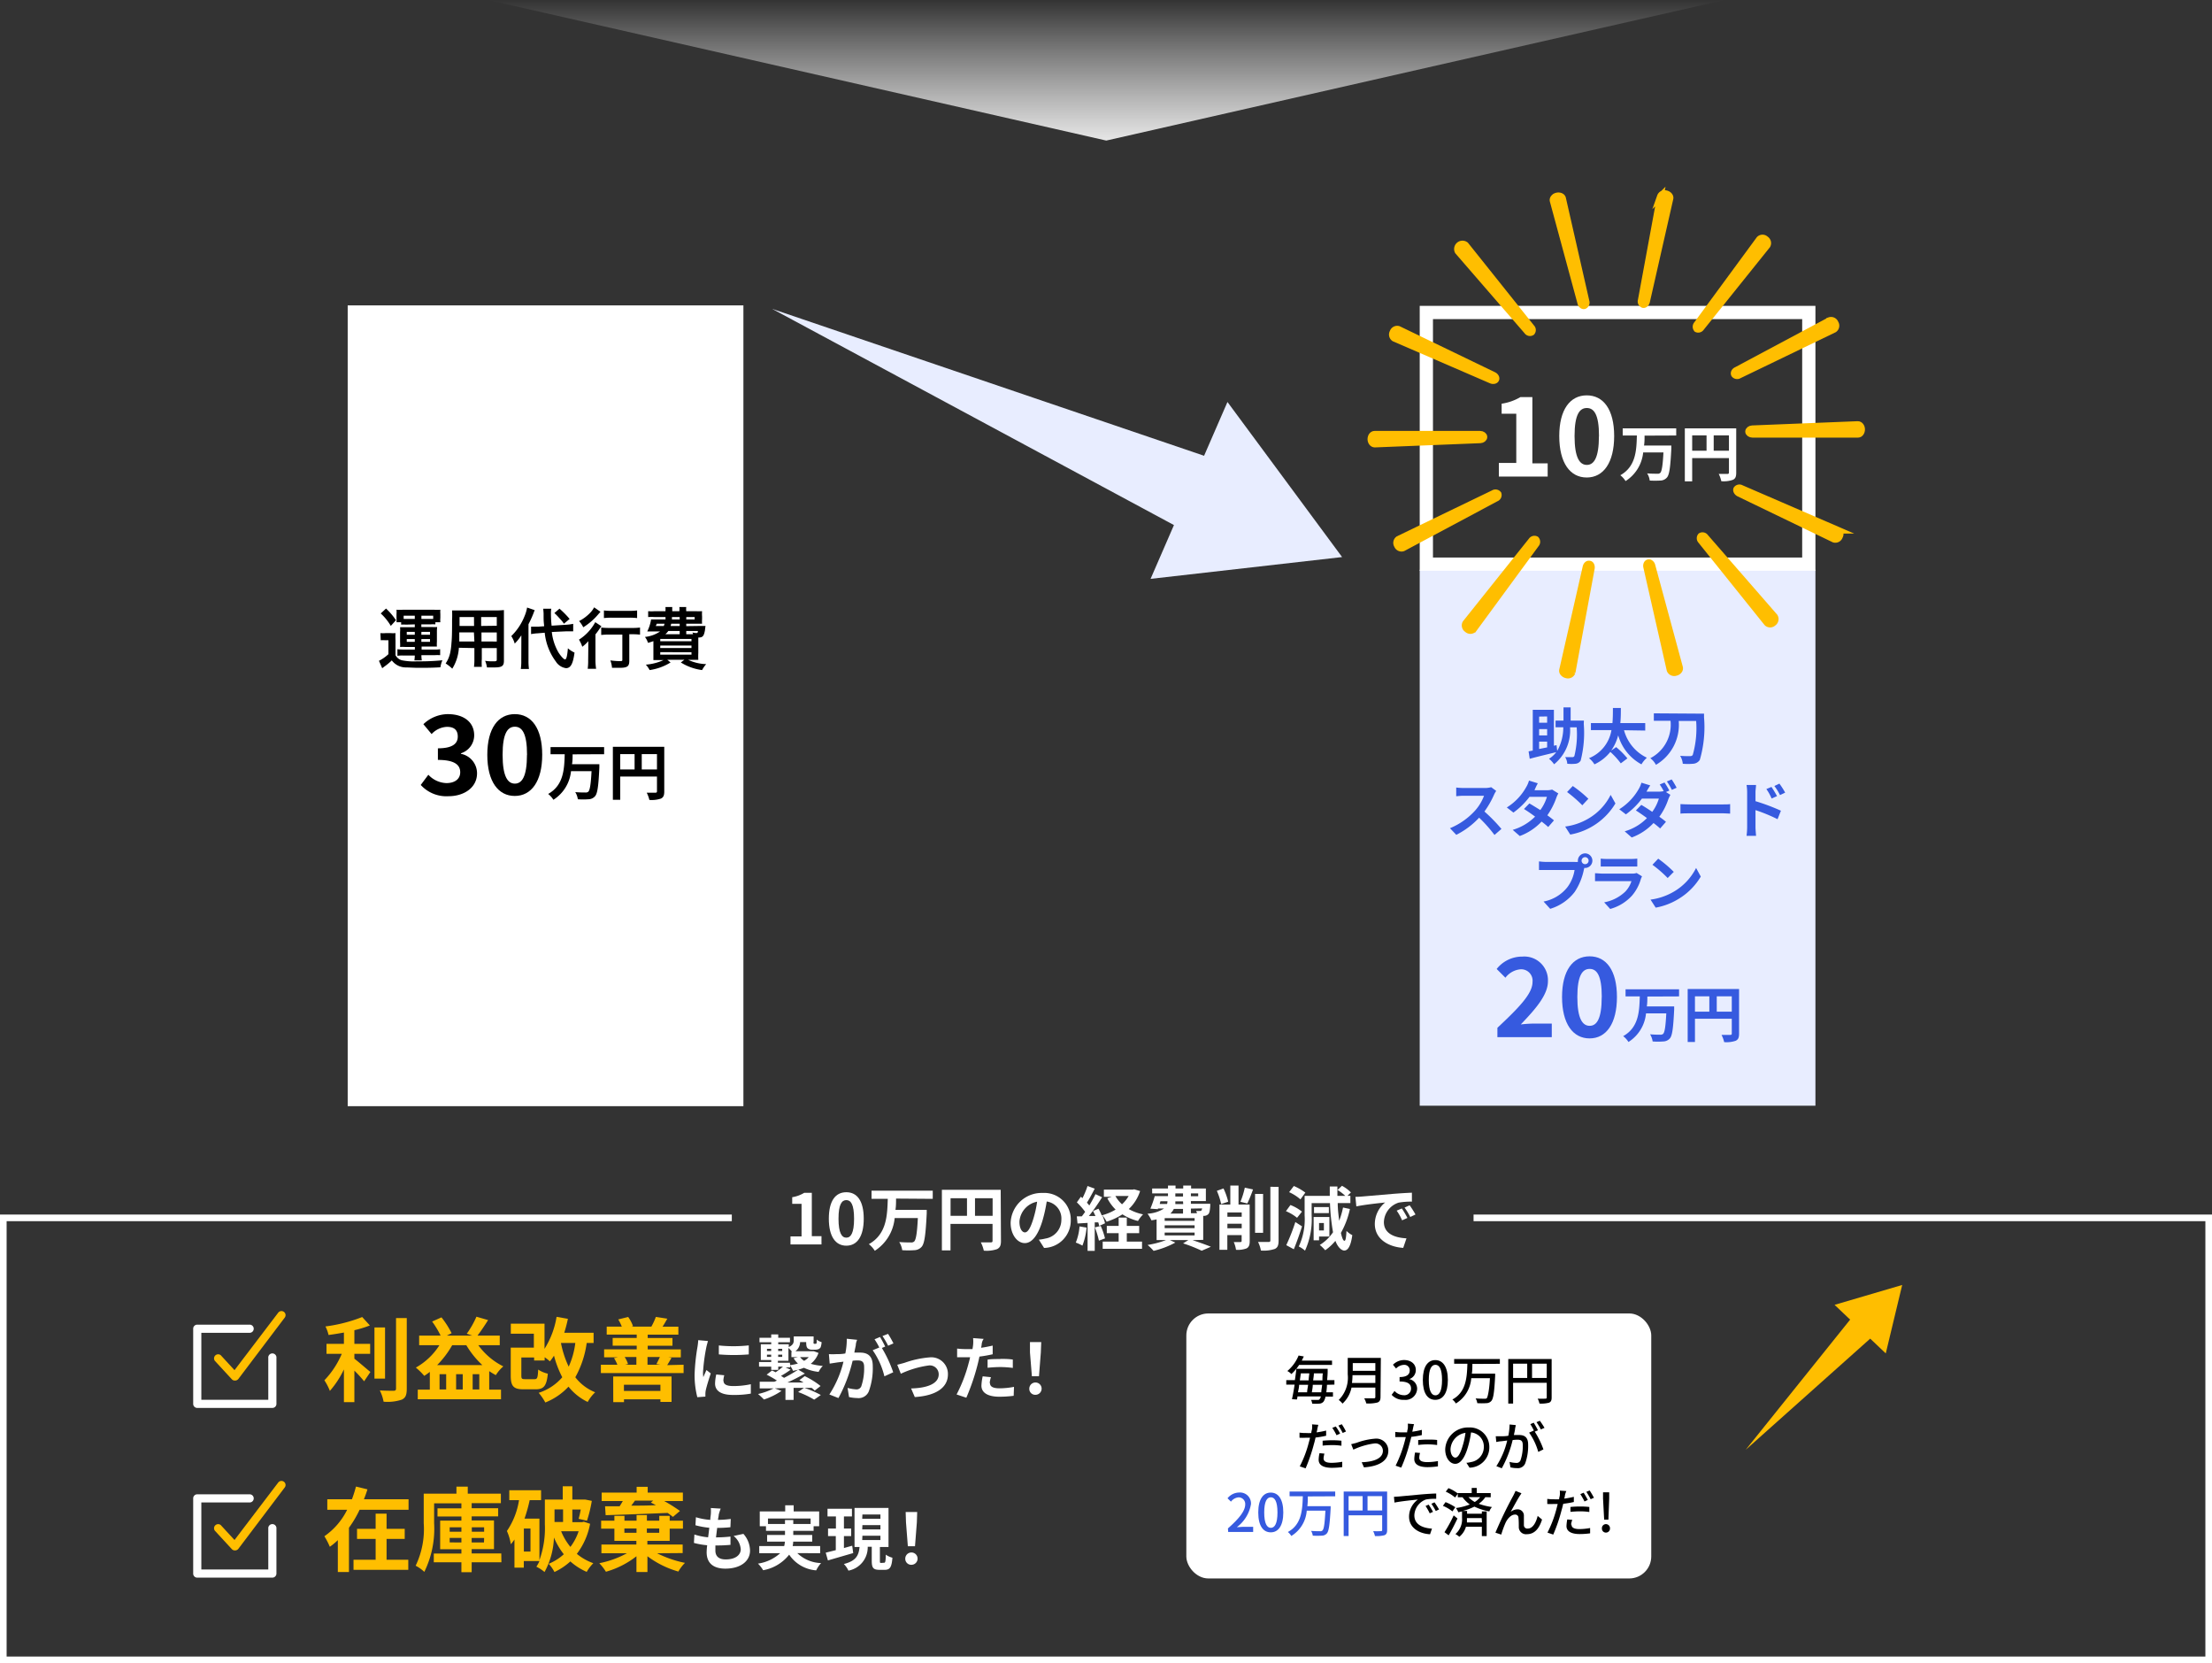 <svg xmlns="http://www.w3.org/2000/svg" xmlns:xlink="http://www.w3.org/1999/xlink" width="33.4" height="25.106" viewBox="0 0 33.4 25.106">
  <rect x="0" y="0" width="33.4" height="25.106" fill="#333333" stroke="none"/>
  <defs>
    <linearGradient id="linear-gradient" x1="0.5" y1="1" x2="0.5" gradientUnits="objectBoundingBox">
      <stop offset="0" stop-color="#e6e6e6"/>
      <stop offset="1" stop-color="#fff" stop-opacity="0"/>
    </linearGradient>
    <linearGradient id="linear-gradient-2" x1="7.152" y1="-17.323" x2="8.145" y2="-17.323" gradientUnits="objectBoundingBox">
      <stop offset="0" stop-color="#e8edff"/>
      <stop offset="1" stop-color="#365adf"/>
    </linearGradient>
  </defs>
  <g id="グループ_1795" data-name="グループ 1795" transform="translate(-2.078 -940.985)">
    <g id="グループ_1751" data-name="グループ 1751">
      <path id="パス_9179" data-name="パス 9179" d="M18.782,943.107l-9.339-2.123H28.122Z" fill="url(#linear-gradient)"/>
      <g id="グループ_1732" data-name="グループ 1732">
        <g id="グループ_1713" data-name="グループ 1713">
          <rect id="長方形_885" data-name="長方形 885" width="5.975" height="12.088" transform="translate(7.328 945.595)" fill="#fff"/>
          <g id="グループ_1712" data-name="グループ 1712">
            <path id="パス_9185" data-name="パス 9185" d="M8.431,952.834l.115-.154a.388.388,0,0,0,.273.126c.124,0,.208-.06.208-.163s-.071-.187-.337-.187v-.175c.225,0,.3-.074.3-.177s-.059-.147-.163-.147a.335.335,0,0,0-.232.109l-.124-.149a.542.542,0,0,1,.367-.152c.237,0,.4.116.4.321a.285.285,0,0,1-.2.27v.008a.3.3,0,0,1,.243.294c0,.219-.2.346-.43.346A.523.523,0,0,1,8.431,952.834Z"/>
            <path id="パス_9186" data-name="パス 9186" d="M9.436,952.379c0-.4.164-.614.415-.614s.414.212.414.614S10.1,953,9.851,953,9.436,952.784,9.436,952.379Zm.6,0c0-.331-.078-.424-.184-.424s-.185.093-.185.424.079.435.185.435S10.035,952.711,10.035,952.379Z"/>
            <path id="パス_9187" data-name="パス 9187" d="M10.724,952.372c0,.049,0,.1-.009.149h.413s0,.035,0,.049c-.013.282-.029.394-.065.434a.134.134,0,0,1-.1.046,1.033,1.033,0,0,1-.16,0,.278.278,0,0,0-.039-.108c.064.006.126.006.154.006a.06.06,0,0,0,.043-.012c.024-.023.039-.113.049-.31H10.7a.579.579,0,0,1-.266.432.347.347,0,0,0-.079-.088c.236-.133.243-.377.25-.6h-.214v-.107H11.2v.107Z"/>
            <path id="パス_9188" data-name="パス 9188" d="M12.108,952.932c0,.06-.013.09-.051.108a.434.434,0,0,1-.174.02.449.449,0,0,0-.04-.109c.053,0,.113,0,.131,0s.024-.006.024-.022v-.222h-.555v.351h-.111v-.8h.776Zm-.665-.332h.217v-.231h-.217Zm.555,0v-.231h-.23v.231Z"/>
          </g>
        </g>
        <g id="グループ_1731" data-name="グループ 1731">
          <rect id="長方形_886" data-name="長方形 886" width="5.975" height="8.09" transform="translate(23.515 949.586)" fill="#e8edff"/>
          <g id="グループ_1714" data-name="グループ 1714">
            <path id="パス_9189" data-name="パス 9189" d="M25.992,951.913a1.686,1.686,0,0,1-.047.554.1.1,0,0,1-.077.047.61.61,0,0,1-.125,0,.214.214,0,0,0-.032-.1c.045,0,.087,0,.107,0a.032.032,0,0,0,.032-.016,1.368,1.368,0,0,0,.035-.434h-.1a.658.658,0,0,1-.241.558.377.377,0,0,0-.077-.083.4.4,0,0,0,.109-.1c-.141.035-.292.07-.4.1l-.017-.112.063-.012V951.7h.319v.542l.04-.009.01.087a.727.727,0,0,0,.092-.357h-.117v-.1h.12c0-.062,0-.128,0-.2h.108c0,.069,0,.136,0,.2h.2Zm-.674-.111v.093h.121V951.8Zm.121.189h-.121v.095h.121Zm-.121.3.121-.024v-.087h-.121Z" fill="#365adf"/>
            <path id="パス_9190" data-name="パス 9190" d="M26.6,952.008a.645.645,0,0,0,.345.415.423.423,0,0,0-.082.1.722.722,0,0,1-.351-.438.716.716,0,0,1-.106.23l.075-.052a1.185,1.185,0,0,1,.17.17l-.1.075a1.151,1.151,0,0,0-.158-.173.659.659,0,0,1-.24.188.339.339,0,0,0-.082-.093.553.553,0,0,0,.339-.424H26.1V951.9h.325c.007-.08.007-.158.007-.228h.12c0,.071,0,.148-.008.228h.376v.113Z" fill="#365adf"/>
            <path id="パス_9191" data-name="パス 9191" d="M27.808,951.758v.056a1.762,1.762,0,0,1-.064.642.129.129,0,0,1-.1.058.876.876,0,0,1-.157,0,.275.275,0,0,0-.04-.12c.063.006.121.005.147.005a.05.05,0,0,0,.043-.016,1.472,1.472,0,0,0,.052-.515h-.263a.7.7,0,0,1-.344.662.323.323,0,0,0-.085-.1.568.568,0,0,0,.305-.565H27.05v-.112Z" fill="#365adf"/>
            <path id="パス_9192" data-name="パス 9192" d="M24.637,952.982a1.377,1.377,0,0,1-.145.253,2.493,2.493,0,0,1,.257.263l-.105.091a2.081,2.081,0,0,0-.232-.261,1.207,1.207,0,0,1-.345.259l-.095-.1a1.052,1.052,0,0,0,.377-.264.7.7,0,0,0,.137-.226h-.312c-.038,0-.089.006-.108.007v-.131a.956.956,0,0,0,.108.007H24.5a.342.342,0,0,0,.094-.012l.076.056A.362.362,0,0,0,24.637,952.982Z" fill="#365adf"/>
            <path id="パス_9193" data-name="パス 9193" d="M25.248,952.914h.187a.3.3,0,0,0,.079-.01l.094.058a.4.4,0,0,0-.03.065,1.077,1.077,0,0,1-.136.265c.039.028.075.055.1.077l-.087.1c-.025-.023-.059-.052-.1-.082a.86.86,0,0,1-.329.218l-.107-.093a.794.794,0,0,0,.338-.2c-.06-.045-.121-.086-.168-.115l.082-.084c.049.028.107.065.165.1a.649.649,0,0,0,.1-.2h-.263a1.121,1.121,0,0,1-.243.238l-.1-.077a.849.849,0,0,0,.292-.306.4.4,0,0,0,.043-.1l.133.041A.981.981,0,0,0,25.248,952.914Z" fill="#365adf"/>
            <path id="パス_9194" data-name="パス 9194" d="M26.063,953.341a.857.857,0,0,0,.335-.357l.072.129a1,1,0,0,1-.682.47l-.077-.121A.925.925,0,0,0,26.063,953.341Zm0-.3-.093.1a1.993,1.993,0,0,0-.23-.2l.086-.091A1.84,1.84,0,0,1,26.063,953.044Z" fill="#365adf"/>
            <path id="パス_9195" data-name="パス 9195" d="M27.284,952.919l-.051.022.067.042a.585.585,0,0,0-.031.066.955.955,0,0,1-.136.265c.04.028.076.055.1.077l-.088.1c-.025-.023-.059-.052-.1-.082a.852.852,0,0,1-.329.218l-.106-.093a.764.764,0,0,0,.336-.2c-.06-.044-.12-.085-.167-.115l.082-.084c.048.028.106.065.165.105a.655.655,0,0,0,.1-.2H26.87a1.094,1.094,0,0,1-.242.238l-.1-.077a.868.868,0,0,0,.294-.306.439.439,0,0,0,.041-.095l.133.041c-.022.032-.046.074-.057.094h.188a.324.324,0,0,0,.072-.008,1.036,1.036,0,0,0-.06-.1l.072-.03A1.168,1.168,0,0,1,27.284,952.919Zm.11-.043-.072.032a.958.958,0,0,0-.075-.127l.073-.03A1.319,1.319,0,0,1,27.394,952.876Z" fill="#365adf"/>
            <path id="パス_9196" data-name="パス 9196" d="M27.6,953.128h.494c.043,0,.084,0,.108-.005v.144c-.022,0-.069-.005-.108-.005H27.6c-.052,0-.114,0-.148.005v-.144C27.485,953.125,27.552,953.128,27.6,953.128Z" fill="#365adf"/>
            <path id="パス_9197" data-name="パス 9197" d="M28.459,952.945a.693.693,0,0,0-.009-.111h.143c0,.032-.008.073-.008.111v.134a3.111,3.111,0,0,1,.384.144l-.051.128a2.432,2.432,0,0,0-.333-.137v.26c0,.025.005.09.009.128H28.45a1.1,1.1,0,0,0,.009-.128Zm.45.058-.08.036a.756.756,0,0,0-.08-.143l.077-.032C28.852,952.9,28.888,952.962,28.909,953Zm.124-.053-.078.037a.784.784,0,0,0-.085-.137l.076-.036A1.165,1.165,0,0,1,29.033,952.95Z" fill="#365adf"/>
            <path id="パス_9198" data-name="パス 9198" d="M26.012,953.867a.11.11,0,0,1,0,.22H26l-.007.028a.946.946,0,0,1-.138.334.733.733,0,0,1-.37.255l-.1-.11a.6.6,0,0,0,.36-.217.574.574,0,0,0,.108-.259h-.428c-.042,0-.086,0-.109,0v-.13a.954.954,0,0,0,.109.008h.426a.358.358,0,0,0,.052,0v-.018A.11.11,0,0,1,26.012,953.867Zm0,.163a.053.053,0,1,0-.053-.053A.053.053,0,0,0,26.012,954.03Z" fill="#365adf"/>
            <path id="パス_9199" data-name="パス 9199" d="M26.855,954.251a.659.659,0,0,1-.136.255.692.692,0,0,1-.328.2l-.091-.1a.625.625,0,0,0,.318-.161.4.4,0,0,0,.094-.159h-.444c-.022,0-.068,0-.106,0v-.119c.038,0,.078.005.106.005h.455a.177.177,0,0,0,.067-.009l.082.051C26.866,954.225,26.859,954.241,26.855,954.251Zm-.513-.3H26.7a.8.8,0,0,0,.1-.005v.119c-.025,0-.068,0-.1,0h-.352c-.03,0-.069,0-.1,0v-.119A.719.719,0,0,0,26.342,953.951Z" fill="#365adf"/>
            <path id="パス_9200" data-name="パス 9200" d="M27.353,954.444a.863.863,0,0,0,.335-.357l.071.13a.977.977,0,0,1-.34.34.993.993,0,0,1-.341.129L27,954.565A.933.933,0,0,0,27.353,954.444Zm0-.3-.094.095a1.83,1.83,0,0,0-.23-.2l.087-.092A1.764,1.764,0,0,1,27.353,954.148Z" fill="#365adf"/>
            <path id="パス_9201" data-name="パス 9201" d="M24.688,956.5c.32-.3.53-.513.53-.69a.172.172,0,0,0-.184-.193.322.322,0,0,0-.225.127l-.132-.132a.49.49,0,0,1,.388-.187.357.357,0,0,1,.386.372c0,.209-.192.424-.41.652a1.967,1.967,0,0,1,.2-.013h.268v.205h-.821Z" fill="#365adf"/>
            <path id="パス_9202" data-name="パス 9202" d="M25.664,956.035c0-.4.164-.614.416-.614s.413.212.413.614-.162.625-.413.625S25.664,956.44,25.664,956.035Zm.6,0c0-.331-.077-.424-.183-.424s-.186.093-.186.424.08.435.186.435S26.263,956.367,26.263,956.035Z" fill="#365adf"/>
            <path id="パス_9203" data-name="パス 9203" d="M26.952,956.028c0,.049,0,.1-.008.149h.413s0,.035,0,.049c-.014.282-.029.394-.065.434a.136.136,0,0,1-.1.046,1.029,1.029,0,0,1-.16,0,.278.278,0,0,0-.039-.108c.063.006.126.006.153.006a.061.061,0,0,0,.044-.012c.024-.023.038-.113.048-.31h-.306a.575.575,0,0,1-.265.432.332.332,0,0,0-.08-.088c.237-.133.244-.377.251-.6h-.215v-.107h.808v.107Z" fill="#365adf"/>
            <path id="パス_9204" data-name="パス 9204" d="M28.337,956.588c0,.06-.013.09-.052.108a.428.428,0,0,1-.173.02.448.448,0,0,0-.04-.109c.053,0,.112,0,.131,0s.024-.006.024-.022v-.222h-.556v.351h-.11v-.8h.776Zm-.666-.332h.217v-.231h-.217Zm.556,0v-.231H28v.231Z" fill="#365adf"/>
          </g>
          <g id="長方形_887" data-name="長方形 887" transform="translate(23.515 945.602)" fill="none" stroke="#fff" stroke-miterlimit="10" stroke-width="0.2">
            <rect width="5.975" height="3.999" stroke="none"/>
            <rect x="0.1" y="0.1" width="5.775" height="3.799" fill="none"/>
          </g>
          <g id="グループ_1715" data-name="グループ 1715">
            <path id="パス_9205" data-name="パス 9205" d="M24.71,947.973h.263v-.743h-.221v-.151a.791.791,0,0,0,.284-.1h.18v1h.231v.2H24.71Z" fill="#fff"/>
            <path id="パス_9206" data-name="パス 9206" d="M25.622,947.567c0-.4.164-.614.415-.614s.414.212.414.614-.162.626-.414.626S25.622,947.973,25.622,947.567Zm.6,0c0-.331-.078-.423-.184-.423s-.185.092-.185.423.079.436.185.436S26.221,947.9,26.221,947.567Z" fill="#fff"/>
            <path id="パス_9207" data-name="パス 9207" d="M26.91,947.561c0,.049,0,.1-.008.149h.412s0,.035,0,.049c-.014.282-.03.393-.066.434a.134.134,0,0,1-.1.046,1.373,1.373,0,0,1-.16,0,.253.253,0,0,0-.039-.108c.064.005.126.005.154.005a.055.055,0,0,0,.043-.012c.024-.022.039-.113.049-.309h-.306a.579.579,0,0,1-.266.432.332.332,0,0,0-.079-.088c.236-.133.244-.377.25-.6H26.58v-.108h.808v.108Z" fill="#fff"/>
            <path id="パス_9208" data-name="パス 9208" d="M28.294,948.121c0,.06-.013.09-.051.107a.413.413,0,0,1-.174.021.453.453,0,0,0-.039-.11c.052,0,.112,0,.13,0s.024-.006.024-.022V947.9h-.555v.351h-.111v-.8h.776Zm-.665-.332h.217v-.232h-.217Zm.555,0v-.232h-.23v.232Z" fill="#fff"/>
          </g>
          <g id="グループ_1730" data-name="グループ 1730">
            <g id="グループ_1716" data-name="グループ 1716">
              <path id="パス_9209" data-name="パス 9209" d="M28.3,948.37h0a.052.052,0,0,1,.069-.014l1.464.633a.068.068,0,0,1,.021.092h0a.067.067,0,0,1-.083.044l-1.436-.693C28.308,948.418,28.292,948.39,28.3,948.37Z" fill="#ffbe00" stroke="#ffbe00" stroke-miterlimit="10" stroke-width="0.1"/>
            </g>
            <g id="グループ_1717" data-name="グループ 1717">
              <path id="パス_9210" data-name="パス 9210" d="M27.76,949.077h0a.051.051,0,0,1,.068.017l1.045,1.2a.068.068,0,0,1-.02.093.067.067,0,0,1-.094,0l-1-1.246A.051.051,0,0,1,27.76,949.077Z" fill="#ffbe00" stroke="#ffbe00" stroke-miterlimit="10" stroke-width="0.1"/>
            </g>
            <g id="グループ_1718" data-name="グループ 1718">
              <path id="パス_9211" data-name="パス 9211" d="M26.968,949.479a.051.051,0,0,1,.017,0,.059.059,0,0,1,.015.009.062.062,0,0,1,.022.035l.417,1.539a.051.051,0,0,1-.011.045.069.069,0,0,1-.02.018.081.081,0,0,1-.027.011h0a.069.069,0,0,1-.087-.038l-.353-1.555C26.934,949.513,26.946,949.484,26.968,949.479Z" fill="#ffbe00" stroke="#ffbe00" stroke-miterlimit="10" stroke-width="0.1"/>
            </g>
            <g id="グループ_1719" data-name="グループ 1719">
              <path id="パス_9212" data-name="パス 9212" d="M26.077,949.5c.022,0,.035.032.03.063l-.29,1.568a.067.067,0,0,1-.084.042c-.041-.009-.069-.042-.062-.072l.354-1.555C26.032,949.514,26.055,949.493,26.077,949.5Z" fill="#ffbe00" stroke="#ffbe00" stroke-miterlimit="10" stroke-width="0.1"/>
            </g>
            <g id="グループ_1720" data-name="グループ 1720">
              <path id="パス_9213" data-name="パス 9213" d="M25.27,949.128a.053.053,0,0,1,0,.071l-.943,1.285a.067.067,0,0,1-.094,0h0a.068.068,0,0,1-.024-.092l.995-1.246A.052.052,0,0,1,25.27,949.128Z" fill="#ffbe00" stroke="#ffbe00" stroke-miterlimit="10" stroke-width="0.1"/>
            </g>
            <g id="グループ_1721" data-name="グループ 1721">
              <path id="パス_9214" data-name="パス 9214" d="M24.7,948.443h0a.052.052,0,0,1-.032.063l-1.406.751a.067.067,0,0,1-.085-.04h0a.067.067,0,0,1,.017-.092l1.436-.693A.053.053,0,0,1,24.7,948.443Z" fill="#ffbe00" stroke="#ffbe00" stroke-miterlimit="10" stroke-width="0.1"/>
            </g>
            <g id="グループ_1722" data-name="グループ 1722">
              <path id="パス_9215" data-name="パス 9215" d="M24.485,947.581h0c0,.023-.024.042-.056.044l-1.593.064c-.031,0-.058-.032-.059-.073h0c0-.042.024-.076.056-.076h1.594C24.458,947.54,24.485,947.559,24.485,947.581Z" fill="#ffbe00" stroke="#ffbe00" stroke-miterlimit="10" stroke-width="0.1"/>
            </g>
            <g id="グループ_1723" data-name="グループ 1723">
              <path id="パス_9216" data-name="パス 9216" d="M24.665,946.71h0c-.009.021-.041.027-.07.015l-1.463-.633a.068.068,0,0,1-.021-.092h0a.067.067,0,0,1,.083-.044l1.436.693C24.658,946.662,24.674,946.69,24.665,946.71Z" fill="#ffbe00" stroke="#ffbe00" stroke-miterlimit="10" stroke-width="0.1"/>
            </g>
            <g id="グループ_1724" data-name="グループ 1724">
              <path id="パス_9217" data-name="パス 9217" d="M25.206,946h0a.051.051,0,0,1-.069-.016l-1.044-1.205a.076.076,0,0,1,.114-.095l.995,1.246A.051.051,0,0,1,25.206,946Z" fill="#ffbe00" stroke="#ffbe00" stroke-miterlimit="10" stroke-width="0.1"/>
            </g>
            <g id="グループ_1725" data-name="グループ 1725">
              <path id="パス_9218" data-name="パス 9218" d="M26,945.6a.033.033,0,0,1-.017,0,.036.036,0,0,1-.015-.008.065.065,0,0,1-.022-.036l-.417-1.539a.048.048,0,0,1,.01-.044.122.122,0,0,1,.02-.019.135.135,0,0,1,.028-.011c.041-.009.08.008.086.039l.354,1.554A.052.052,0,0,1,26,945.6Z" fill="#ffbe00" stroke="#ffbe00" stroke-miterlimit="10" stroke-width="0.1"/>
            </g>
            <g id="グループ_1726" data-name="グループ 1726">
              <path id="パス_9219" data-name="パス 9219" d="M26.889,945.583a.051.051,0,0,1-.03-.063l.289-1.568a.069.069,0,0,1,.085-.043c.041.009.069.042.061.073l-.353,1.554C26.934,945.567,26.91,945.588,26.889,945.583Z" fill="#ffbe00" stroke="#ffbe00" stroke-miterlimit="10" stroke-width="0.1"/>
            </g>
            <g id="グループ_1727" data-name="グループ 1727">
              <path id="パス_9220" data-name="パス 9220" d="M27.7,945.952a.053.053,0,0,1,0-.07l.944-1.285a.066.066,0,0,1,.094,0h0a.068.068,0,0,1,.024.091l-1,1.246A.051.051,0,0,1,27.7,945.952Z" fill="#ffbe00" stroke="#ffbe00" stroke-miterlimit="10" stroke-width="0.1"/>
            </g>
            <g id="グループ_1728" data-name="グループ 1728">
              <path id="パス_9221" data-name="パス 9221" d="M28.266,946.637h0c-.01-.02,0-.048.032-.063l1.406-.751a.067.067,0,0,1,.085.041h0a.067.067,0,0,1-.017.092l-1.436.693A.053.053,0,0,1,28.266,946.637Z" fill="#ffbe00" stroke="#ffbe00" stroke-miterlimit="10" stroke-width="0.1"/>
            </g>
            <g id="グループ_1729" data-name="グループ 1729">
              <path id="パス_9222" data-name="パス 9222" d="M28.48,947.5h0c0-.022.025-.042.056-.043l1.594-.064c.031,0,.057.031.058.073h0c0,.041-.024.075-.055.075H28.539C28.507,947.54,28.481,947.522,28.48,947.5Z" fill="#ffbe00" stroke="#ffbe00" stroke-miterlimit="10" stroke-width="0.1"/>
            </g>
          </g>
        </g>
        <path id="パス_9223" data-name="パス 9223" d="M22.343,949.394l-1.731-2.341-.353.812-6.521-2.217,6.066,3.263-.353.812Z" fill="url(#linear-gradient-2)"/>
      </g>
      <g id="グループ_1750" data-name="グループ 1750">
        <g id="グループ_1745" data-name="グループ 1745">
          <g id="グループ_1737" data-name="グループ 1737">
            <g id="グループ_1734" data-name="グループ 1734">
              <g id="グループ_1733" data-name="グループ 1733">
                <path id="パス_9224" data-name="パス 9224" d="M5.623,961.825a.061.061,0,0,1-.045-.02l-.256-.278a.062.062,0,0,1,.09-.084l.207.225.66-.868a.062.062,0,0,1,.087-.011.061.061,0,0,1,.011.086l-.7.926a.064.064,0,0,1-.046.024Z" fill="#ffbe00"/>
              </g>
            </g>
            <g id="グループ_1736" data-name="グループ 1736">
              <g id="グループ_1735" data-name="グループ 1735">
                <path id="パス_9225" data-name="パス 9225" d="M6.19,962.238H5.056a.061.061,0,0,1-.061-.061v-1.134a.061.061,0,0,1,.061-.062h.792a.061.061,0,0,1,.061.062.061.061,0,0,1-.061.061h-.73v1.011H6.129v-.63a.062.062,0,1,1,.123,0v.692A.061.061,0,0,1,6.19,962.238Z" fill="#fff"/>
              </g>
            </g>
          </g>
          <g id="グループ_1742" data-name="グループ 1742">
            <g id="グループ_1739" data-name="グループ 1739">
              <g id="グループ_1738" data-name="グループ 1738">
                <path id="パス_9226" data-name="パス 9226" d="M5.623,964.389a.061.061,0,0,1-.045-.02l-.256-.278a.062.062,0,0,1,.09-.084l.207.225.66-.868a.062.062,0,0,1,.087-.011.061.061,0,0,1,.011.086l-.7.926a.063.063,0,0,1-.046.024Z" fill="#ffbe00"/>
              </g>
            </g>
            <g id="グループ_1741" data-name="グループ 1741">
              <g id="グループ_1740" data-name="グループ 1740">
                <path id="パス_9227" data-name="パス 9227" d="M6.19,964.8H5.056a.061.061,0,0,1-.061-.062v-1.134a.061.061,0,0,1,.061-.062h.792a.061.061,0,0,1,.061.062.061.061,0,0,1-.061.061h-.73v1.012H6.129v-.631a.062.062,0,0,1,.123,0v.692A.062.062,0,0,1,6.19,964.8Z" fill="#fff"/>
              </g>
            </g>
          </g>
          <g id="グループ_1743" data-name="グループ 1743">
            <path id="パス_9228" data-name="パス 9228" d="M7.429,961.495c.068.051.2.168.242.2l-.095.141a1.915,1.915,0,0,0-.147-.161v.476H7.271v-.494a1.409,1.409,0,0,1-.212.324.836.836,0,0,0-.083-.16,1.326,1.326,0,0,0,.263-.4H7.008v-.15h.263V961.1c-.079.015-.158.027-.232.037a.542.542,0,0,0-.047-.129,2.317,2.317,0,0,0,.555-.142l.116.127a1.75,1.75,0,0,1-.234.072v.206h.238v.15H7.429Zm.463.3h-.16v-.772h.16Zm.328-.913v1.063c0,.1-.019.141-.075.168a.686.686,0,0,1-.275.031.631.631,0,0,0-.057-.17c.09.005.178.005.207.005s.038-.01.038-.035v-1.062Z" fill="#ffbe00"/>
            <path id="パス_9229" data-name="パス 9229" d="M9.3,961.291a1.039,1.039,0,0,0,.378.32.569.569,0,0,0-.113.132,1.1,1.1,0,0,1-.1-.06v.279h.178v.145H8.386v-.145h.182v-.268a.989.989,0,0,1-.084.06,1,1,0,0,0-.127-.125,1,1,0,0,0,.356-.338H8.407v-.145h.324a1.42,1.42,0,0,0-.128-.212l.141-.063a1.358,1.358,0,0,1,.153.239l-.072.036h.384l-.083-.028a1.393,1.393,0,0,0,.146-.257l.176.051c-.053.084-.111.171-.16.234h.336v.145Zm.061.3a1.339,1.339,0,0,1-.242-.3H8.906a1.421,1.421,0,0,1-.227.3Zm-.546.138h-.1v.23h.1Zm.25,0h-.1v.23h.1Zm.25.23v-.23h-.1v.23Z" fill="#ffbe00"/>
            <path id="パス_9230" data-name="パス 9230" d="M10.937,961.257a1.475,1.475,0,0,1-.172.518.714.714,0,0,0,.3.227.581.581,0,0,0-.113.146.826.826,0,0,1-.29-.231.966.966,0,0,1-.35.239.864.864,0,0,0-.1-.146.787.787,0,0,0,.356-.235,1.569,1.569,0,0,1-.125-.326.727.727,0,0,1-.062.086.815.815,0,0,0-.079-.062v.049h-.159v-.045H9.95v.272c0,.048.008.055.058.055h.141c.041,0,.05-.019.055-.145a.444.444,0,0,0,.146.062c-.019.188-.062.236-.186.236H9.985c-.151,0-.195-.044-.195-.207v-.422h.349v-.21H9.791v-.152H10.3v.38a1.3,1.3,0,0,0,.182-.483l.171.03a2.022,2.022,0,0,1-.055.21h.443v.154Zm-.389,0a1.49,1.49,0,0,0,.117.358,1.218,1.218,0,0,0,.1-.358Z" fill="#ffbe00"/>
            <path id="パス_9231" data-name="パス 9231" d="M12.4,961.586v.126H11.151v-.126H11.4a.536.536,0,0,0-.051-.1l.06-.012h-.209v-.12h.492v-.056h-.363v-.116h.363v-.051h-.453v-.12h.228a.692.692,0,0,0-.054-.109l.15-.037a.533.533,0,0,1,.073.139l-.023.007h.3a.965.965,0,0,0,.068-.147l.173.027c-.027.047-.05.088-.072.121h.239v.12h-.463v.051h.374v.116h-.374v.056h.5v.12H12.17l.047.007c-.025.044-.046.081-.065.11Zm-1.063.177h.881v.384H12.05v-.039H11.5v.043h-.162Zm.162.125v.094h.551v-.094Zm.011-.419a.442.442,0,0,1,.051.106l-.043.011h.169v-.117Zm.345,0v.117h.193l-.059-.01c.017-.03.037-.073.053-.107Z" fill="#ffbe00"/>
            <path id="パス_9232" data-name="パス 9232" d="M12.744,961.319a2.71,2.71,0,0,0-.051.386.4.4,0,0,0,.005.068c.015-.036.032-.073.047-.107l.065.051c-.029.087-.064.2-.076.258a.338.338,0,0,0-.005.049c0,.012,0,.029,0,.043l-.122.009a1.35,1.35,0,0,1-.041-.344,3.028,3.028,0,0,1,.044-.417,1.018,1.018,0,0,0,.011-.1l.147.013C12.762,961.247,12.748,961.3,12.744,961.319Zm.26.514c0,.046.04.075.147.075a1.248,1.248,0,0,0,.264-.028l0,.142a1.455,1.455,0,0,1-.271.02c-.181,0-.269-.064-.269-.172a.689.689,0,0,1,.018-.137l.121.012A.363.363,0,0,0,13,961.833Zm.38-.539v.136a2.726,2.726,0,0,1-.452,0v-.135A2.132,2.132,0,0,0,13.384,961.294Z" fill="#fff"/>
            <path id="パス_9233" data-name="パス 9233" d="M14.437,961.408a.361.361,0,0,1-.117.164.914.914,0,0,0,.182.032.332.332,0,0,0-.063.09.676.676,0,0,1-.222-.062.659.659,0,0,1-.086.028l.1.059a2.817,2.817,0,0,1-.263.135l.243,0c-.021-.013-.043-.024-.063-.035l.081-.061a1.253,1.253,0,0,1,.239.149l-.088.069a.418.418,0,0,0-.047-.041l-.11,0a1.517,1.517,0,0,1,.249.108l-.1.07a1.458,1.458,0,0,0-.243-.115l.089-.063-.157,0v.182h-.123v-.179l-.16.005.1.038a1.039,1.039,0,0,1-.265.13,1,1,0,0,0-.089-.083.933.933,0,0,0,.235-.085l-.21,0,0-.1h.22c.014-.005.027-.012.04-.018a1.485,1.485,0,0,0-.155-.089l.081-.063c.017.008.035.016.054.027a1.146,1.146,0,0,0,.111-.085h-.071v.049h-.106v-.049h-.184v-.07h.184v-.03h-.157v-.238h.157v-.03h-.177v-.068h.177v-.051h.106v.051h.177v.068h-.177v.03h.159v.042c.066-.03.075-.065.075-.1v-.06h.3v.079a.061.061,0,0,0,0,.027l.009.005h.016l.012,0s.007-.007.009-.014a.363.363,0,0,0,0-.05.215.215,0,0,0,.075.039.323.323,0,0,1-.014.076.067.067,0,0,1-.034.03.148.148,0,0,1-.049.008h-.047a.1.1,0,0,1-.068-.022c-.015-.017-.021-.038-.021-.093h-.092a.176.176,0,0,1-.07.138h.258l.019,0Zm-.778-.029h.063v-.033h-.063Zm.063.089v-.034h-.063v.034Zm.287.124a.806.806,0,0,0,.117-.024.367.367,0,0,1-.065-.081l.067-.016h-.1v-.081h.009a.506.506,0,0,0-.054-.057v.193h-.159v.03h.181Zm-.181-.246v.033h.061v-.033Zm0,.088v.034h.061v-.034Zm.188.227a1.49,1.49,0,0,1-.146.094c.017.009.033.02.047.029a2.072,2.072,0,0,0,.212-.123c-.025.007-.05.012-.077.017a.353.353,0,0,0-.043-.077v.025H13.94Zm.143-.19a.235.235,0,0,0,.061.056.279.279,0,0,0,.07-.056Z" fill="#fff"/>
            <path id="パス_9234" data-name="パス 9234" d="M15,961.294c-.007.032-.015.071-.022.109.035,0,.066,0,.088,0,.111,0,.19.049.19.2a1.014,1.014,0,0,1-.06.386.166.166,0,0,1-.172.1.63.63,0,0,1-.126-.015l-.022-.138a.649.649,0,0,0,.128.022.077.077,0,0,0,.079-.046.843.843,0,0,0,.043-.291c0-.084-.037-.1-.1-.1-.017,0-.043,0-.074.005a2.243,2.243,0,0,1-.214.563l-.137-.054a1.593,1.593,0,0,0,.213-.495l-.09.011-.118.018-.012-.143a1.023,1.023,0,0,0,.112,0c.033,0,.082,0,.136-.01a1.056,1.056,0,0,0,.022-.222l.157.016C15.009,961.234,15,961.268,15,961.294Zm.446.017-.052.022a1.907,1.907,0,0,1,.171.367l-.133.061a1.17,1.17,0,0,0-.177-.394l.1-.041a.982.982,0,0,0-.072-.124l.083-.035A1.546,1.546,0,0,1,15.443,961.311Zm.125-.048-.083.036a1.179,1.179,0,0,0-.085-.146l.084-.033A1.468,1.468,0,0,1,15.568,961.263Z" fill="#fff"/>
            <path id="パス_9235" data-name="パス 9235" d="M15.736,961.557a1.485,1.485,0,0,1,.378-.082.251.251,0,0,1,.277.258c0,.19-.167.32-.5.341l-.056-.13c.241-.006.417-.07.417-.213a.134.134,0,0,0-.15-.134,1.456,1.456,0,0,0-.422.125l-.054-.136C15.656,961.579,15.7,961.567,15.736,961.557Z" fill="#fff"/>
            <path id="パス_9236" data-name="パス 9236" d="M16.9,961.29l-.008.04c.059-.008.118-.02.175-.033v.131a1.99,1.99,0,0,1-.2.035c-.009.045-.02.091-.031.134a3.352,3.352,0,0,1-.167.487l-.147-.049a2.231,2.231,0,0,0,.182-.473c.008-.029.016-.058.022-.089l-.069,0c-.05,0-.09,0-.127,0l0-.131a1.084,1.084,0,0,0,.132.008l.1,0q.006-.034.009-.06a.49.49,0,0,0,0-.106l.161.012C16.91,961.22,16.9,961.267,16.9,961.29Zm.126.571c0,.047.032.081.145.081a1.191,1.191,0,0,0,.218-.022l-.005.135a1.768,1.768,0,0,1-.215.014c-.176,0-.272-.061-.272-.167a.774.774,0,0,1,.019-.141l.125.013A.378.378,0,0,0,17.022,961.861Zm.16-.363c.06,0,.123,0,.185.01l0,.126a1.588,1.588,0,0,0-.181-.013,1.908,1.908,0,0,0-.2.011v-.123C17.039,961.5,17.115,961.5,17.182,961.5Z" fill="#fff"/>
            <path id="パス_9237" data-name="パス 9237" d="M17.62,961.948a.093.093,0,1,1,.092.092A.089.089,0,0,1,17.62,961.948Zm.01-.547,0-.157H17.8l-.006.157-.028.359h-.107Z" fill="#fff"/>
          </g>
          <g id="グループ_1744" data-name="グループ 1744">
            <path id="パス_9238" data-name="パス 9238" d="M8.247,963.617v.158H7.508a1.624,1.624,0,0,1-.161.272v.668H7.179v-.481a.948.948,0,0,1-.121.1,1.085,1.085,0,0,0-.082-.159,1.053,1.053,0,0,0,.344-.4h-.3v-.158h.372a1.847,1.847,0,0,0,.061-.192l.173.042c-.015.051-.033.1-.053.15Zm-.332.913h.328v.152H7.416v-.152H7.75v-.315H7.469v-.152H7.75v-.229h.165v.229h.274v.152H7.915Z" fill="#ffbe00"/>
            <path id="パス_9239" data-name="パス 9239" d="M9.649,964.568H9.2v.15H9.045v-.15H8.628v-.132h.417v-.065H8.724v-.432h.321v-.062H8.684v-.123h.361v-.076H8.633v.3a1.479,1.479,0,0,1-.148.735.553.553,0,0,0-.131-.093,1.274,1.274,0,0,0,.122-.642v-.446H8.97v-.106h.171v.106h.5v.144H9.2v.076h.4v.123H9.2v.062h.337v.432H9.2v.065h.447Zm-.781-.461h.177v-.067H8.868Zm.177.162V964.2H8.868v.068Zm.157-.229v.067h.186v-.067Zm.186.161H9.2v.068h.186Z" fill="#ffbe00"/>
            <path id="パス_9240" data-name="パス 9240" d="M10.988,963.987a1.071,1.071,0,0,1-.2.454.824.824,0,0,0,.249.141.6.6,0,0,0-.1.131.922.922,0,0,1-.247-.158.959.959,0,0,1-.24.16.564.564,0,0,0-.087-.124.772.772,0,0,0,.228-.144,1.146,1.146,0,0,1-.149-.253,1.152,1.152,0,0,1-.142.521.577.577,0,0,0-.123-.08.592.592,0,0,0,.047-.086H9.987v.1H9.846v-.425a.678.678,0,0,1-.055.072.767.767,0,0,0-.059-.2,1.135,1.135,0,0,0,.183-.466H9.768v-.149h.48v.149h-.172a2.345,2.345,0,0,1-.078.279h.225v.627a1.42,1.42,0,0,0,.082-.544v-.371h.27v-.2h.145v.2h.169l.025,0,.1.02a2,2,0,0,1-.073.3l-.126-.029c.011-.037.022-.087.032-.14H10.72v.19h.15l.024-.006Zm-.9.072h-.1v.347h.1Zm.363-.289v.19h.129v-.19Zm.1.33a.914.914,0,0,0,.14.236.829.829,0,0,0,.124-.236Z" fill="#ffbe00"/>
            <path id="パス_9241" data-name="パス 9241" d="M12,964.432a1.677,1.677,0,0,0,.421.145.584.584,0,0,0-.1.131,1.427,1.427,0,0,1-.467-.231v.238h-.166v-.238a1.331,1.331,0,0,1-.461.234.764.764,0,0,0-.1-.129,1.465,1.465,0,0,0,.417-.15h-.385V964.3h.528v-.055h-.332v-.185h-.2v-.12h.2v-.073h.152v.073h.183v-.084h.156v.084h.187v-.073h.157v.073h.2v.12h-.2v.185h-.337v.055h.533v.129Zm-.786-.709.22,0c.016-.025.033-.053.048-.079h-.319v-.128h.528v-.087h.167v.087h.531v.128h-.281a2.449,2.449,0,0,1,.237.149l-.106.09c-.022-.018-.05-.039-.08-.06-.339.014-.695.027-.936.034Zm.292.4h.183v-.065h-.183Zm.16-.486c-.018.026-.038.052-.056.076.118,0,.245,0,.372-.007l-.077-.04.037-.029Zm.179.421v.065h.187v-.065Z" fill="#ffbe00"/>
            <path id="パス_9242" data-name="パス 9242" d="M12.931,963.847c0,.018-.008.047-.012.081a1.565,1.565,0,0,0,.193-.014l-.005.125a2,2,0,0,1-.2.01c-.006.046-.012.1-.018.143h.008a1.907,1.907,0,0,0,.211-.012l0,.125c-.059.005-.12.009-.186.009h-.042c0,.032,0,.058,0,.077,0,.087.053.134.156.134.148,0,.227-.068.227-.154a.283.283,0,0,0-.108-.2l.148-.032a.39.39,0,0,1,.1.253c0,.159-.143.272-.373.272-.165,0-.282-.071-.282-.247a1.02,1.02,0,0,1,.008-.106,1.193,1.193,0,0,1-.2-.035l.007-.127a.952.952,0,0,0,.207.042c.007-.047.013-.1.018-.144a1.2,1.2,0,0,1-.209-.038l.007-.121a.973.973,0,0,0,.217.04c0-.033.006-.061.008-.085a.6.6,0,0,0,0-.094l.149.009A.78.78,0,0,0,12.931,963.847Z" fill="#fff"/>
            <path id="パス_9243" data-name="パス 9243" d="M14.117,964.43a.538.538,0,0,0,.359.15.482.482,0,0,0-.074.11.541.541,0,0,1-.408-.237.642.642,0,0,1-.393.235.507.507,0,0,0-.078-.1.632.632,0,0,0,.335-.157h-.316v-.108h.377a.407.407,0,0,0,.011-.067h-.269v-.1h.27v-.063h-.287v-.069H13.55V963.8h.384v-.092h.128v.092h.385v.224h-.084v.069h-.307v.063h.286v.1h-.287a.4.4,0,0,1-.008.067h.415v.108Zm-.186-.44v-.06h.125v.06h.262v-.083h-.644v.083Z" fill="#fff"/>
            <path id="パス_9244" data-name="パス 9244" d="M14.961,964.429l-.382.111-.033-.117.152-.038v-.212h-.117v-.114H14.7v-.183h-.127v-.116h.369v.116h-.121v.183h.109v.114h-.109v.18l.125-.035Zm.467.146c.017,0,.023-.017.025-.122a.307.307,0,0,0,.1.046c-.011.144-.038.183-.116.183h-.079c-.1,0-.117-.035-.117-.142v-.206H15.18a.357.357,0,0,1-.291.36.373.373,0,0,0-.069-.1c.19-.048.224-.134.237-.257h-.076v-.589h.513v.589h-.13v.206c0,.031,0,.035.02.035Zm-.331-.663h.275v-.065H15.1Zm0,.16h.275v-.065H15.1Zm0,.16h.275v-.065H15.1Z" fill="#fff"/>
            <path id="パス_9245" data-name="パス 9245" d="M15.747,964.513a.093.093,0,1,1,.093.093A.09.09,0,0,1,15.747,964.513Zm.011-.547-.005-.157h.174l-.005.157-.028.36h-.108Z" fill="#fff"/>
          </g>
        </g>
        <path id="パス_9246" data-name="パス 9246" d="M24.328,959.369h11.1v6.672H2.128v-6.672h11" fill="none" stroke="#fff" stroke-miterlimit="10" stroke-width="0.1"/>
        <g id="グループ_1746" data-name="グループ 1746">
          <path id="パス_9247" data-name="パス 9247" d="M14.014,959.649h.167v-.492H14.04v-.1a.5.5,0,0,0,.181-.066h.115v.654h.146v.125h-.468Z" fill="#fff"/>
          <path id="パス_9248" data-name="パス 9248" d="M14.593,959.382c0-.27.1-.4.264-.4s.263.132.263.4-.1.407-.263.407S14.593,959.65,14.593,959.382Zm.381,0c0-.218-.049-.281-.117-.281s-.118.063-.118.281.051.286.118.286S14.974,959.6,14.974,959.382Z" fill="#fff"/>
          <path id="パス_9249" data-name="パス 9249" d="M15.608,959.078c0,.055,0,.113-.009.17h.472s0,.04,0,.056c-.016.323-.034.45-.075.5a.154.154,0,0,1-.112.053,1.364,1.364,0,0,1-.183,0,.312.312,0,0,0-.045-.123c.073.006.144.006.176.006a.064.064,0,0,0,.049-.014c.028-.026.045-.129.056-.354h-.35a.661.661,0,0,1-.3.494.392.392,0,0,0-.09-.1c.27-.151.278-.431.286-.684h-.245v-.123h.924v.123Z" fill="#fff"/>
          <path id="パス_9250" data-name="パス 9250" d="M17.192,959.718c0,.068-.015.1-.059.123a.487.487,0,0,1-.2.023.507.507,0,0,0-.045-.125c.06,0,.128,0,.15,0s.027-.007.027-.025v-.254h-.635v.4H16.3v-.915h.888Zm-.761-.38h.248v-.265h-.248Zm.635,0v-.265H16.8v.265Z" fill="#fff"/>
          <path id="パス_9251" data-name="パス 9251" d="M17.843,959.823l-.079-.125a.664.664,0,0,0,.1-.017.285.285,0,0,0,.24-.282.259.259,0,0,0-.221-.277,2.274,2.274,0,0,1-.063.285c-.063.212-.154.343-.268.343s-.214-.129-.214-.306a.468.468,0,0,1,.483-.451.4.4,0,0,1,.425.411A.412.412,0,0,1,17.843,959.823Zm-.289-.235c.044,0,.085-.067.128-.209a1.629,1.629,0,0,0,.056-.254.33.33,0,0,0-.267.3C17.471,959.536,17.513,959.588,17.554,959.588Z" fill="#fff"/>
          <path id="パス_9252" data-name="パス 9252" d="M18.485,959.516a1.02,1.02,0,0,1-.063.272.653.653,0,0,0-.1-.046.79.79,0,0,0,.056-.244Zm.808-.552a.647.647,0,0,1-.171.272.722.722,0,0,0,.216.08.521.521,0,0,0-.077.1.787.787,0,0,1-.235-.1.968.968,0,0,1-.239.111.492.492,0,0,0-.067-.1.594.594,0,0,1,.043.124l-.088.04a.36.36,0,0,0-.014-.054l-.053,0v.43H18.5v-.422l-.152.009-.011-.108.076,0c.016-.02.033-.044.05-.068a1.024,1.024,0,0,0-.125-.143l.06-.085.025.021a1.271,1.271,0,0,0,.076-.183l.109.04c-.038.072-.08.153-.118.211.014.015.025.03.036.043.035-.059.069-.119.093-.171l.1.047c-.058.092-.13.2-.2.283l.1,0c-.012-.026-.025-.052-.037-.076l.083-.034a.861.861,0,0,1,.048.1.78.78,0,0,0,.21-.087.673.673,0,0,1-.125-.171l.068-.022h-.12v-.108h.435l.022-.005Zm-.595.526a1.063,1.063,0,0,1,.065.189l-.092.034a1.309,1.309,0,0,0-.061-.2Zm.394.237h.23v.109h-.594v-.109h.241V959.6H18.79v-.11h.179v-.125h.123v.125h.187v.11h-.187Zm-.172-.688a.478.478,0,0,0,.1.125.531.531,0,0,0,.1-.125Z" fill="#fff"/>
          <path id="パス_9253" data-name="パス 9253" d="M20.084,959.705c.1.033.212.073.278.1l-.139.06a2.315,2.315,0,0,0-.281-.111l.08-.05h-.28l.083.038a1.328,1.328,0,0,1-.328.125.854.854,0,0,0-.091-.089,1.408,1.408,0,0,0,.279-.074h-.143v-.312c-.024.005-.05.01-.078.014a.514.514,0,0,0-.059-.1.508.508,0,0,0,.249-.078h-.092l0,.01-.114-.008a1.6,1.6,0,0,0,.066-.189h.2V959h-.239v-.074h.239v-.045h.114v.045h.116v-.045h.119v.045h.223v.189H20.06v.041h.292l0,.032c-.005.069-.011.106-.029.125a.094.094,0,0,1-.061.026h-.016v.362Zm-.495-.546H19.7a.14.14,0,0,0,.006-.041H19.6Zm.527.214h-.452v.041h.452Zm0,.108h-.452v.043h.452Zm-.452.153h.452v-.043h-.452Zm.138-.4a.228.228,0,0,1-.052.07h.191v-.07Zm.139-.114h-.116l0,.041h.119Zm-.116-.073h.116V959h-.116ZM20.06,959v.042h.11V959Zm0,.229v.07h.092a.2.2,0,0,0-.013-.035.329.329,0,0,0,.058,0,.025.025,0,0,0,.022-.007.085.085,0,0,0,.01-.031Z" fill="#fff"/>
          <path id="パス_9254" data-name="パス 9254" d="M20.517,959.161a1.093,1.093,0,0,0-.065-.2l.1-.036a.965.965,0,0,1,.071.2Zm.431.558c0,.058-.011.091-.048.111a.373.373,0,0,1-.159.021.436.436,0,0,0-.034-.117c.041,0,.086,0,.1,0s.019-.005.019-.019v-.086h-.216v.222h-.119v-.683h.164v-.287h.124v.287h.168Zm-.337-.432v.065h.216v-.065Zm.216.239v-.069h-.216v.069Zm-.019-.4a1.255,1.255,0,0,0,.066-.213l.124.027a2.145,2.145,0,0,1-.086.212Zm.342.469h-.121v-.587h.121Zm.234-.694v.809c0,.073-.014.107-.057.128a.526.526,0,0,1-.21.024.477.477,0,0,0-.043-.129c.069,0,.136,0,.158,0s.028-.007.028-.027V958.9Z" fill="#fff"/>
          <path id="パス_9255" data-name="パス 9255" d="M21.663,959.368a.671.671,0,0,0-.168-.1l.068-.093a.649.649,0,0,1,.174.1Zm.075.129c-.036.116-.081.241-.124.346l-.114-.062a2.964,2.964,0,0,0,.137-.349Zm-.024-.407a.69.69,0,0,0-.171-.109l.071-.093a.813.813,0,0,1,.174.1Zm.747.145a1.273,1.273,0,0,1-.136.361c.017.075.034.118.053.119s.026-.053.031-.149a.349.349,0,0,0,.088.064c-.026.191-.078.232-.121.232s-.1-.052-.134-.146a.794.794,0,0,1-.154.142.692.692,0,0,0-.082-.08.658.658,0,0,0,.2-.192,3.124,3.124,0,0,1-.046-.439h-.277v.183a1.131,1.131,0,0,1-.1.534.4.4,0,0,0-.094-.063.972.972,0,0,0,.088-.471v-.293h.38c0-.047,0-.094,0-.142h.115c0,.048,0,.095,0,.142h.119a.668.668,0,0,0-.117-.089l.067-.063a.545.545,0,0,1,.135.1l-.052.051h.044v.11h-.191c0,.1.013.188.022.267a1.223,1.223,0,0,0,.058-.2Zm-.466.416v.057h-.082v-.352h.238v.295Zm.148-.354h-.224v-.091h.224Zm-.148.15v.112h.073v-.112Z" fill="#fff"/>
          <path id="パス_9256" data-name="パス 9256" d="M22.642,959.047l.455-.039c.108-.009.223-.016.3-.019v.135a1.068,1.068,0,0,0-.2.015.319.319,0,0,0-.223.294c0,.174.162.236.341.245l-.049.144c-.221-.014-.429-.132-.429-.361a.419.419,0,0,1,.156-.324c-.1.01-.313.033-.435.059l-.014-.144C22.581,959.051,22.622,959.049,22.642,959.047Zm.687.323-.08.036a.758.758,0,0,0-.082-.146l.078-.033A1.372,1.372,0,0,1,23.329,959.37Zm.122-.052-.079.038a.938.938,0,0,0-.086-.142l.077-.035A1.49,1.49,0,0,1,23.451,959.318Z" fill="#fff"/>
        </g>
        <g id="グループ_1747" data-name="グループ 1747">
          <rect id="長方形_888" data-name="長方形 888" width="7.6" height="5.834" transform="translate(26.828 960.105)" fill="none"/>
          <path id="パス_9257" data-name="パス 9257" d="M30.8,960.382l-1.021.3.235.223-1.577,1.965,1.88-1.678.235.223Z" fill="#ffbe00"/>
        </g>
        <g id="グループ_1749" data-name="グループ 1749">
          <rect id="長方形_889" data-name="長方形 889" width="7.02" height="4" rx="0.332" transform="translate(19.991 960.812)" fill="#fff"/>
          <g id="グループ_1748" data-name="グループ 1748">
            <path id="パス_9258" data-name="パス 9258" d="M22.114,961.889c0,.045-.006.083-.009.113h.1v.065h-.113a.2.2,0,0,1-.027.073.086.086,0,0,1-.064.033.821.821,0,0,1-.11,0,.15.15,0,0,0-.017-.056c.042,0,.078,0,.1,0a.031.031,0,0,0,.03-.012.1.1,0,0,0,.018-.041h-.353c0,.017-.005.033-.009.047l-.074-.005c.013-.059.028-.138.04-.22H21.5v-.067h.13c.009-.059.017-.119.022-.171h.473v.034c0,.051-.005.1-.008.137h.11v.067Zm-.42-.3a.686.686,0,0,1-.117.138.214.214,0,0,0-.061-.046.6.6,0,0,0,.17-.234l.079.014-.031.063h.457v.065Zm0,.3c0,.039-.011.078-.017.113h.138c0-.034.01-.073.015-.113Zm.026-.173-.015.106h.133c0-.036.007-.072.01-.106Zm.309.286c0-.03.008-.067.013-.113H21.9c0,.04-.009.08-.014.113Zm.017-.18c0-.032,0-.067.006-.106h-.135c0,.034-.007.07-.011.106Z"/>
            <path id="パス_9259" data-name="パス 9259" d="M22.923,962.073c0,.047-.013.07-.045.083a.546.546,0,0,1-.17.014.31.31,0,0,0-.031-.077c.061,0,.125,0,.144,0s.024-.006.024-.023v-.139h-.36a.448.448,0,0,1-.136.242.271.271,0,0,0-.057-.055.474.474,0,0,0,.136-.386v-.249h.5Zm-.078-.212v-.117H22.5a.986.986,0,0,1-.008.117Zm-.341-.3v.117h.341v-.117Z"/>
            <path id="パス_9260" data-name="パス 9260" d="M23.091,962.04l.044-.058a.192.192,0,0,0,.138.064.1.1,0,0,0,.111-.1c0-.065-.041-.107-.173-.107v-.067c.115,0,.153-.044.153-.1a.081.081,0,0,0-.089-.084.172.172,0,0,0-.117.055l-.047-.057a.239.239,0,0,1,.167-.071c.1,0,.178.055.178.151a.142.142,0,0,1-.1.137v0a.148.148,0,0,1,.12.146.175.175,0,0,1-.195.167A.239.239,0,0,1,23.091,962.04Z"/>
            <path id="パス_9261" data-name="パス 9261" d="M23.562,961.816c0-.2.074-.3.188-.3s.19.1.19.3-.076.3-.19.3S23.562,962.019,23.562,961.816Zm.29,0c0-.168-.042-.229-.1-.229s-.1.061-.1.229.042.232.1.232S23.852,961.985,23.852,961.816Z"/>
            <path id="パス_9262" data-name="パス 9262" d="M24.31,961.574c0,.048,0,.1-.008.147h.352s0,.023,0,.034c-.013.249-.027.344-.058.378a.1.1,0,0,1-.074.033,1.066,1.066,0,0,1-.138,0,.182.182,0,0,0-.025-.072c.055.005.112.005.133.005s.028,0,.037-.01.036-.1.046-.3h-.282a.488.488,0,0,1-.232.382.231.231,0,0,0-.053-.06c.212-.114.22-.343.227-.54h-.2V961.5h.69v.072Z"/>
            <path id="パス_9263" data-name="パス 9263" d="M25.507,962.081c0,.043-.01.065-.039.078a.459.459,0,0,1-.145.013.275.275,0,0,0-.027-.074,1.157,1.157,0,0,0,.116,0c.016,0,.021-.005.021-.019v-.22h-.508v.313h-.073V961.5h.655Zm-.582-.295h.213v-.216h-.213Zm.508,0v-.216h-.222v.216Z"/>
            <path id="パス_9264" data-name="パス 9264" d="M21.968,962.56c0,.014-.007.03-.01.047a1.308,1.308,0,0,0,.144-.027v.078a1.338,1.338,0,0,1-.16.027c-.007.034-.016.071-.025.1a2.553,2.553,0,0,1-.125.365l-.088-.03a1.694,1.694,0,0,0,.135-.355c.007-.025.014-.051.02-.077l-.064,0a.9.9,0,0,1-.095,0v-.077a.689.689,0,0,0,.1.006.707.707,0,0,0,.078,0c0-.024.009-.044.011-.059a.3.3,0,0,0,0-.072l.095.007C21.979,962.512,21.971,962.544,21.968,962.56Zm.095.438c0,.036.021.069.123.069a.977.977,0,0,0,.159-.016l0,.08a1.146,1.146,0,0,1-.156.011c-.13,0-.2-.042-.2-.121a.471.471,0,0,1,.013-.1l.074.007A.382.382,0,0,0,22.063,963Zm.131-.272a1.309,1.309,0,0,1,.139.007l0,.076a.923.923,0,0,0-.135-.01,1.47,1.47,0,0,0-.149.008v-.074C22.088,962.729,22.144,962.726,22.194,962.726Zm.118-.1-.053.024a.884.884,0,0,0-.064-.111l.052-.021C22.267,962.544,22.3,962.595,22.312,962.624Zm.091-.033-.051.023a1.006,1.006,0,0,0-.065-.111l.051-.021A.847.847,0,0,1,22.4,962.591Z"/>
            <path id="パス_9265" data-name="パス 9265" d="M22.56,962.765a1.038,1.038,0,0,1,.281-.063.181.181,0,0,1,.2.183c0,.149-.139.235-.368.25l-.034-.077c.177-.006.32-.054.32-.174a.113.113,0,0,0-.126-.11,1.072,1.072,0,0,0-.32.094l-.033-.083C22.5,962.781,22.534,962.772,22.56,962.765Z"/>
            <path id="パス_9266" data-name="パス 9266" d="M23.413,962.55l-.01.047a1.3,1.3,0,0,0,.144-.028v.079a1.548,1.548,0,0,1-.159.027c-.008.034-.017.07-.026.1a2.315,2.315,0,0,1-.126.364l-.085-.029a1.878,1.878,0,0,0,.134-.355c.007-.025.013-.051.02-.077H23.24c-.037,0-.066,0-.094,0l0-.078a.723.723,0,0,0,.1.007l.079,0c0-.024.008-.045.01-.06a.367.367,0,0,0,0-.072l.095.008C23.423,962.5,23.416,962.534,23.413,962.55Zm.095.438c0,.036.021.068.123.068a.857.857,0,0,0,.159-.016l0,.08a1.12,1.12,0,0,1-.157.012c-.129,0-.2-.042-.2-.121a.547.547,0,0,1,.012-.1l.075.007A.266.266,0,0,0,23.508,962.988Zm.131-.272c.047,0,.094,0,.139.006l0,.076a1.106,1.106,0,0,0-.135-.01,1.266,1.266,0,0,0-.151.009v-.074C23.533,962.719,23.588,962.716,23.639,962.716Z"/>
            <path id="パス_9267" data-name="パス 9267" d="M24.267,963.14l-.047-.074c.026,0,.051-.007.07-.011a.229.229,0,0,0,.193-.226.212.212,0,0,0-.193-.221,1.438,1.438,0,0,1-.048.223c-.047.162-.113.251-.191.251s-.151-.087-.151-.219a.344.344,0,0,1,.355-.33.294.294,0,0,1,.311.3A.305.305,0,0,1,24.267,963.14Zm-.214-.152c.036,0,.073-.052.109-.174a1.191,1.191,0,0,0,.044-.2.265.265,0,0,0-.226.245C23.98,962.946,24.019,962.988,24.053,962.988Z"/>
            <path id="パス_9268" data-name="パス 9268" d="M24.955,962.547c0,.025-.011.063-.018.1.032,0,.061,0,.08,0,.076,0,.135.031.135.142a.775.775,0,0,1-.045.288.119.119,0,0,1-.122.07.4.4,0,0,1-.1-.012l-.014-.082a.44.44,0,0,0,.1.015.063.063,0,0,0,.065-.037.65.65,0,0,0,.035-.233c0-.069-.031-.08-.081-.08a.547.547,0,0,0-.072.005,1.667,1.667,0,0,1-.164.426l-.082-.032a1.227,1.227,0,0,0,.164-.387l-.087.011c-.019,0-.057.007-.078.011l-.008-.086h.077c.026,0,.069,0,.113-.008a.962.962,0,0,0,.019-.17l.093.009C24.964,962.509,24.96,962.53,24.955,962.547Zm.348.028-.051.021a1.3,1.3,0,0,1,.131.268l-.078.038a.951.951,0,0,0-.138-.291l.073-.033,0,.005a.747.747,0,0,0-.055-.1l.051-.022A1.208,1.208,0,0,1,25.3,962.575Zm.093-.035-.052.023a.863.863,0,0,0-.066-.11l.051-.021A1.268,1.268,0,0,1,25.4,962.54Z"/>
            <path id="パス_9269" data-name="パス 9269" d="M20.619,964.057c.172-.152.261-.266.261-.362a.1.1,0,0,0-.1-.107.161.161,0,0,0-.115.065l-.052-.051a.229.229,0,0,1,.178-.087.165.165,0,0,1,.176.175.549.549,0,0,1-.213.348c.03,0,.066-.005.1-.005H21v.077h-.377Z" fill="#365adf"/>
            <path id="パス_9270" data-name="パス 9270" d="M21.077,963.816c0-.2.075-.3.189-.3s.189.1.189.3-.075.3-.189.3S21.077,964.019,21.077,963.816Zm.29,0c0-.168-.042-.229-.1-.229s-.1.061-.1.229.042.232.1.232S21.367,963.985,21.367,963.816Z" fill="#365adf"/>
            <path id="パス_9271" data-name="パス 9271" d="M21.825,963.574c0,.048,0,.1-.007.147h.352s0,.023,0,.034c-.014.249-.027.344-.058.378a.1.1,0,0,1-.075.033,1.05,1.05,0,0,1-.137,0,.17.17,0,0,0-.026-.072c.056.005.113.005.134.005a.046.046,0,0,0,.037-.01c.024-.02.035-.1.046-.3h-.282a.489.489,0,0,1-.233.382.227.227,0,0,0-.052-.06c.212-.114.219-.343.226-.54h-.2V963.5h.689v.072Z" fill="#365adf"/>
            <path id="パス_9272" data-name="パス 9272" d="M23.023,964.081c0,.043-.01.065-.039.078a.466.466,0,0,1-.145.013.315.315,0,0,0-.027-.074,1.16,1.16,0,0,0,.116,0c.016,0,.02-.005.02-.019v-.22h-.507v.313h-.074V963.5h.656Zm-.582-.295h.212v-.216h-.212Zm.507,0v-.216h-.221v.216Z" fill="#365adf"/>
            <path id="パス_9273" data-name="パス 9273" d="M23.2,963.575l.345-.032c.085-.007.164-.012.219-.013v.08a.781.781,0,0,0-.154.01.264.264,0,0,0-.176.24c0,.144.135.192.266.2l-.029.085c-.155-.008-.317-.091-.317-.266a.318.318,0,0,1,.134-.258c-.08.008-.265.027-.354.046l-.008-.087C23.157,963.578,23.186,963.576,23.2,963.575Zm.515.232-.049.022a.845.845,0,0,0-.063-.111l.047-.02A1.116,1.116,0,0,1,23.716,963.807Zm.091-.036-.049.023a.831.831,0,0,0-.066-.109l.047-.022C23.758,963.69,23.789,963.738,23.807,963.771Z"/>
            <path id="パス_9274" data-name="パス 9274" d="M24.009,963.8a.587.587,0,0,0-.144-.084l.04-.056a.722.722,0,0,1,.147.077Zm.076.107c-.039.083-.088.178-.133.254l-.063-.047a2.119,2.119,0,0,0,.139-.254Zm-.036-.317a.579.579,0,0,0-.141-.088l.041-.053a.571.571,0,0,1,.143.082Zm.457-.005a.373.373,0,0,1-.1.1.986.986,0,0,0,.2.049.2.2,0,0,0-.04.066.87.87,0,0,1-.225-.072.921.921,0,0,1-.177.065h.066v.042h.223V963.8h.073v.373h-.073v-.141h-.24a.3.3,0,0,1-.1.151.309.309,0,0,0-.059-.041.294.294,0,0,0,.1-.246V963.8l-.056.013a.314.314,0,0,0-.036-.064.863.863,0,0,0,.209-.054.463.463,0,0,1-.109-.108h-.072v-.064H24.3v-.077h.076v.077h.211v.064Zm-.055.316h-.223c0,.02,0,.042,0,.066h.227Zm-.2-.316a.407.407,0,0,0,.095.073.322.322,0,0,0,.082-.073Z"/>
            <path id="パス_9275" data-name="パス 9275" d="M25.03,963.559c-.037.056-.1.174-.142.248a.174.174,0,0,1,.1-.038.094.094,0,0,1,.1.1c0,.042,0,.1,0,.14a.051.051,0,0,0,.058.05c.08,0,.128-.1.15-.191l.066.055c-.041.132-.111.221-.229.221a.109.109,0,0,1-.122-.1c0-.045,0-.107-.005-.146a.048.048,0,0,0-.052-.05c-.059,0-.113.06-.143.124a1.506,1.506,0,0,0-.065.178l-.088-.029a6.169,6.169,0,0,1,.271-.561c.01-.02.021-.042.033-.07l.089.036C25.048,963.531,25.04,963.545,25.03,963.559Z"/>
            <path id="パス_9276" data-name="パス 9276" d="M25.707,963.56c0,.014-.006.03-.009.047a1.354,1.354,0,0,0,.144-.027v.078a1.338,1.338,0,0,1-.16.027c-.008.034-.017.071-.026.1a2.435,2.435,0,0,1-.125.365l-.087-.03a1.751,1.751,0,0,0,.135-.355c.006-.025.014-.051.019-.077l-.064,0a.853.853,0,0,1-.093,0l0-.077a.685.685,0,0,0,.1.006.715.715,0,0,0,.079,0c0-.024.009-.044.01-.059a.3.3,0,0,0,0-.072l.1.007C25.718,963.512,25.711,963.544,25.707,963.56Zm.1.438c0,.036.021.069.123.069a.943.943,0,0,0,.158-.016l0,.08a1.15,1.15,0,0,1-.157.011c-.129,0-.2-.042-.2-.121a.652.652,0,0,1,.012-.1l.076.007A.266.266,0,0,0,25.8,964Zm.131-.272a1.264,1.264,0,0,1,.138.007l0,.076a.93.93,0,0,0-.134-.01,1.494,1.494,0,0,0-.151.008v-.074C25.828,963.729,25.883,963.726,25.934,963.726Zm.117-.1-.052.024a1.018,1.018,0,0,0-.063-.111l.05-.021A1.1,1.1,0,0,1,26.051,963.624Zm.093-.033-.052.023a1.194,1.194,0,0,0-.065-.111l.05-.021A1.194,1.194,0,0,1,26.144,963.591Z"/>
            <path id="パス_9277" data-name="パス 9277" d="M26.266,964.057a.061.061,0,0,1,.06-.065.062.062,0,0,1,.062.065.061.061,0,0,1-.062.063A.06.06,0,0,1,26.266,964.057Zm.017-.451,0-.094h.093l0,.094-.012.318H26.3Z"/>
          </g>
        </g>
      </g>
    </g>
    <path id="パス_9963" data-name="パス 9963" d="M.562-.59v.043H.42c-.038,0-.056,0-.08,0a.448.448,0,0,1,0,.074v.151a.468.468,0,0,1,0,.073.653.653,0,0,1,.08,0H.563V-.21H.376A.643.643,0,0,1,.3-.215v.1a.454.454,0,0,1,.08-.005H.562a.5.5,0,0,1-.006.073H.668A.477.477,0,0,1,.662-.125h.2a.6.6,0,0,1,.083,0V-.215a.4.4,0,0,1-.08.005h-.2V-.255H.814c.031,0,.049,0,.082,0a.5.5,0,0,1,0-.073V-.476A.522.522,0,0,1,.9-.55a.809.809,0,0,1-.082,0H.661V-.59H.8a.481.481,0,0,1,.073,0V-.622H.948a.306.306,0,0,1,0-.065v-.06a.39.39,0,0,1,0-.064.889.889,0,0,1-.1,0H.386a.87.87,0,0,1-.1,0,.441.441,0,0,1,0,.066v.062a.391.391,0,0,1,0,.061H.356v.036a.531.531,0,0,1,.074,0Zm0-.082H.394V-.721H.562Zm.1,0V-.721H.84v.049H.661Zm-.1.195v.044H.441V-.477Zm.1,0H.792v.044H.661Zm-.1.109v.042H.441V-.368Zm.1,0H.792v.042H.661ZM.048-.755A.822.822,0,0,1,.2-.567L.278-.653a1.036,1.036,0,0,0-.15-.176Zm0,.405a.389.389,0,0,1,.068,0H.164V-.14a.617.617,0,0,1-.143.1L.07.072.1.049A.9.9,0,0,0,.215-.046.265.265,0,0,0,.428.06c.041,0,.126.006.186.006.116,0,.2,0,.335-.008a.415.415,0,0,1,.03-.106A3.362,3.362,0,0,1,.6-.032.938.938,0,0,1,.371-.047a.151.151,0,0,1-.1-.078V-.349a1.008,1.008,0,0,1,0-.109.447.447,0,0,1-.076,0H.123a.461.461,0,0,1-.08,0Zm1.414.118v.165a.824.824,0,0,1-.006.118h.118a.878.878,0,0,1,0-.119V-.232H1.8v.175c0,.021-.009.025-.05.025s-.076,0-.126-.008a.4.4,0,0,1,.028.1c.03,0,.081,0,.112,0,.114,0,.144-.021.144-.1V-.693c0-.054,0-.079,0-.113A1.112,1.112,0,0,1,1.8-.8H1.24c-.054,0-.08,0-.115,0a1.351,1.351,0,0,1,0,.145c0,.118,0,.26-.009.344a1.012,1.012,0,0,1-.02.153A.457.457,0,0,1,1.028,0a.6.6,0,0,1,.1.079.671.671,0,0,0,.1-.316Zm0-.1H1.234c0-.02,0-.027,0-.074,0-.014,0-.034,0-.063h.221Zm.107,0V-.468H1.8v.137ZM1.457-.566H1.238V-.7h.218Zm.107,0V-.7H1.8v.131Zm1.287.081c.033,0,.058,0,.074,0h.029l0-.113a.78.78,0,0,1-.109.014L2.628-.57a1.593,1.593,0,0,1-.01-.181.383.383,0,0,1,.005-.075l-.121,0c0,.017.005.054.005.074,0,.1,0,.11.009.19l-.091.007-.076,0H2.318l0,.112a.741.741,0,0,1,.1-.012l.106-.009a.873.873,0,0,0,.168.435.217.217,0,0,0,.153.1c.071,0,.106-.064.129-.235a.413.413,0,0,1-.1-.065c-.01.119-.023.168-.043.168s-.064-.05-.1-.106a.791.791,0,0,1-.1-.308ZM2.17-.04a.8.8,0,0,1-.007.123h.123a.858.858,0,0,1-.007-.121V-.592a1.632,1.632,0,0,0,.093-.213L2.258-.844a.6.6,0,0,1-.039.131.869.869,0,0,1-.2.3A.4.4,0,0,1,2.071-.3a.7.7,0,0,0,.1-.125c0,.038,0,.064,0,.115Zm.5-.721a.958.958,0,0,1,.075.077A.577.577,0,0,1,2.814-.6L2.9-.672a1.4,1.4,0,0,0-.153-.155Zm1.026.325v.377c0,.022,0,.024-.045.024a1.175,1.175,0,0,1-.136-.011A.4.4,0,0,1,3.54.066l.111,0c.121,0,.15-.021.15-.107v-.4h.043a1.036,1.036,0,0,1,.119.006V-.542a.88.88,0,0,1-.122.006H3.5a1.026,1.026,0,0,1-.123-.006V-.43A1.062,1.062,0,0,1,3.5-.436ZM3.27-.847a.351.351,0,0,1-.048.07.631.631,0,0,1-.179.137.454.454,0,0,1,.063.094.955.955,0,0,0,.23-.2l.03-.034Zm.148.162a1.024,1.024,0,0,1,.117-.006h.272a.984.984,0,0,1,.112.006V-.8a.847.847,0,0,1-.114.006h-.27A.857.857,0,0,1,3.418-.8ZM3.18-.046a.865.865,0,0,1-.007.127H3.3A.859.859,0,0,1,3.29-.045V-.439c.026-.032.035-.045.058-.078a.353.353,0,0,1,.033-.044L3.287-.623a.717.717,0,0,1-.246.264.459.459,0,0,1,.05.107.493.493,0,0,0,.091-.085c0,.068,0,.074,0,.116ZM4.661-.563V-.6H4.8c.036,0,.066,0,.1,0a.467.467,0,0,1,0-.071v-.04a.513.513,0,0,1,0-.078.911.911,0,0,1-.1,0H4.661a.292.292,0,0,1,0-.063H4.557a.276.276,0,0,1,0,.063H4.45a.517.517,0,0,1,0-.063H4.347a.385.385,0,0,1,0,.063H4.186a.591.591,0,0,1-.1,0V-.7a.568.568,0,0,1,.1,0h.162c0,.011,0,.011,0,.035H4.214c-.04,0-.064,0-.084,0a.613.613,0,0,1-.058.182l.083,0h.111A.5.5,0,0,1,4.037-.4a.242.242,0,0,1,.04.071l.008.018c.039-.012.053-.016.08-.026v.186c0,.043,0,.082,0,.1.023,0,.063,0,.106,0h.047a.779.779,0,0,1-.267.069A.4.4,0,0,1,4.108.1a.818.818,0,0,0,.316-.115l-.05-.041h.26l-.055.041A.807.807,0,0,0,4.9.1a.489.489,0,0,1,.062-.09.679.679,0,0,1-.273-.065h.048c.041,0,.085,0,.106,0a1,1,0,0,1,0-.106v-.23c.068,0,.084-.023.1-.107.006-.051.006-.051.009-.068-.023,0-.041,0-.085,0Zm.085.122H4.661V-.49h.176c0,.027-.007.031-.027.031a.228.228,0,0,1-.056-.009.112.112,0,0,1,.01.027Zm-.184,0H4.345A.225.225,0,0,0,4.39-.49h.172ZM4.334-.6l-.012.035H4.2A.232.232,0,0,0,4.216-.6Zm.228,0v.035H4.425L4.434-.6Zm0-.1v.035H4.445c0-.016,0-.021,0-.035Zm.1,0h.126v.035H4.661Zm-.393.33H4.74v.035H4.268Zm0,.1H4.74v.037H4.268Zm0,.1H4.74v.037H4.268Z" transform="translate(7.779 951)"/>
  </g>
</svg>
